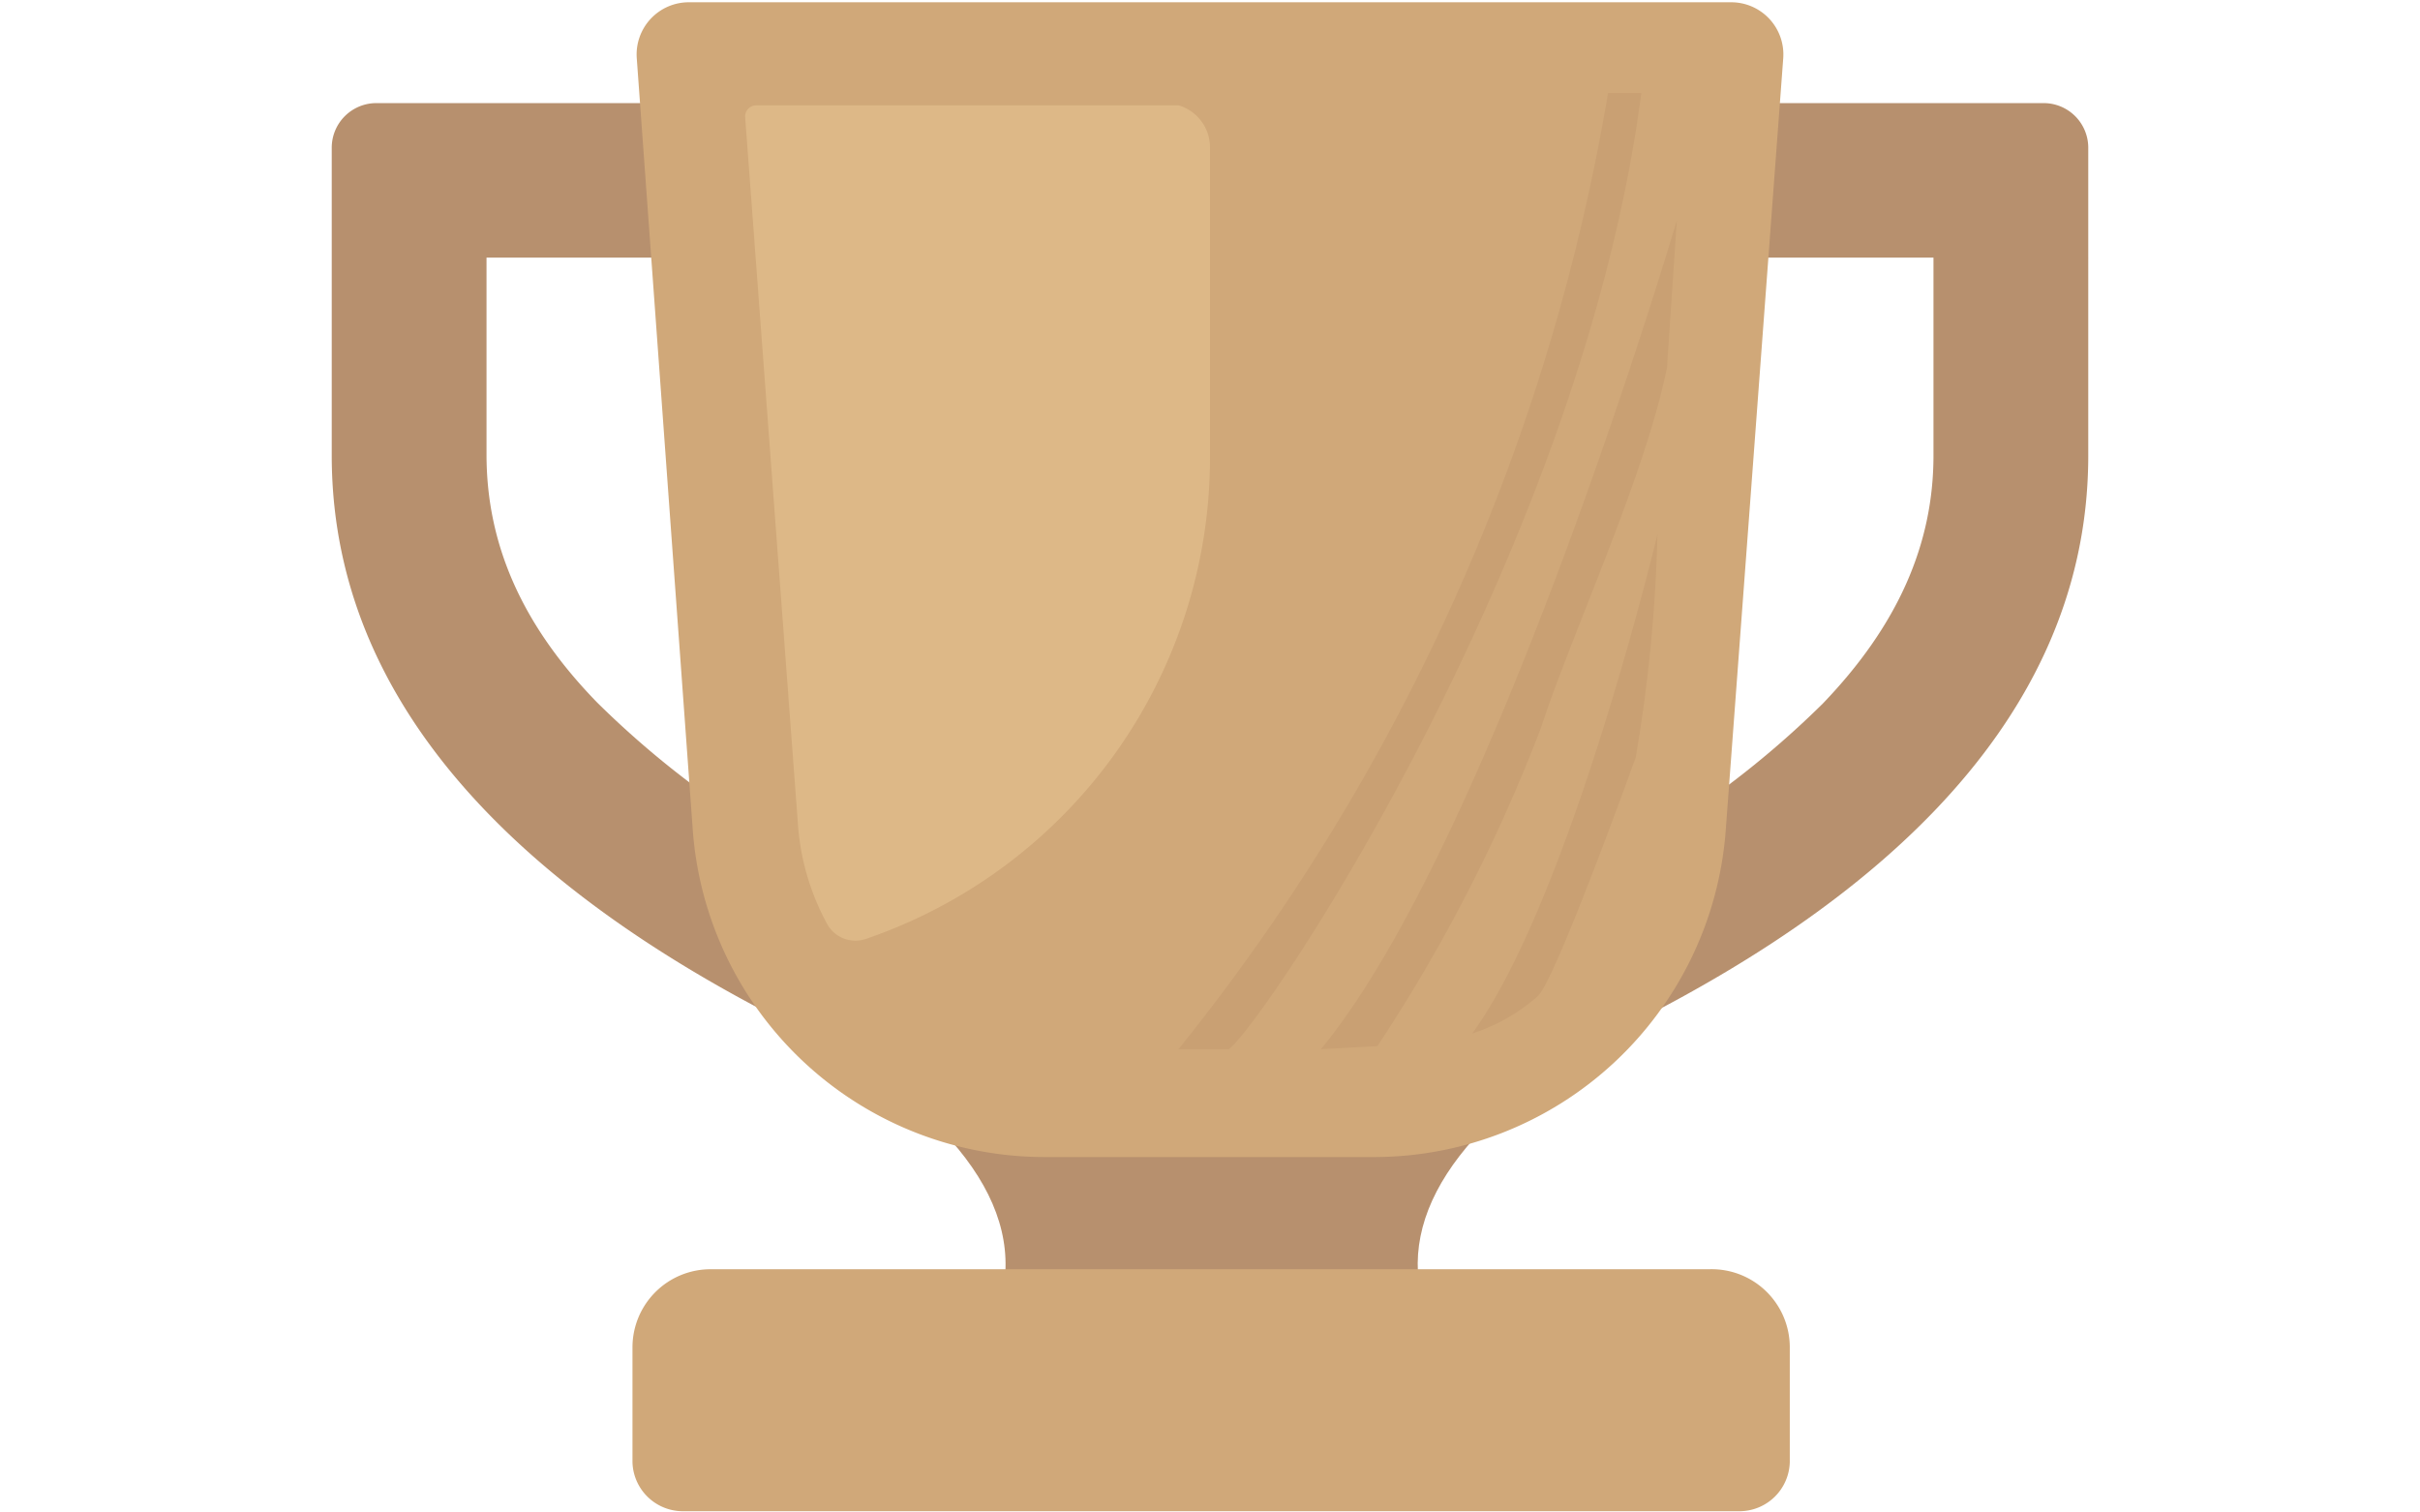 <?xml version="1.0" encoding="UTF-8"?>
<svg data-bbox="13.16 0.09 69.68 59.86" viewBox="0 0 96 60" xmlns="http://www.w3.org/2000/svg" data-type="color">
    <g>
        <path d="M61.25 10.22H76.7v7.85c0 3.54-1.43 6.76-4.39 9.84a36.88 36.88 0 0 1-9.77 6.92l-1.29-.57v-24m-6.13-6.17v34.15l7.54 3.36c10.65-4.94 20.18-12.39 20.18-23.53V5.85a1.77 1.77 0 0 0-1.77-1.76Z" fill="#b7906e" data-color="1"/>
        <path d="M34.75 10.22v24l-1.29.57a36.88 36.88 0 0 1-9.77-6.92c-3-3.08-4.39-6.3-4.39-9.84v-7.81h15.45m6.13-6.13H14.93a1.77 1.77 0 0 0-1.77 1.76v12.22c0 11.14 9.53 18.59 20.18 23.53l7.54-3.36V4.09Z" fill="#b7906e" data-color="1"/>
        <path d="M62.8 41.6q-14.73-7.6-29.47 0 8.88 5.79 5.74 11.58c-1 1.85 18.82 1.69 17.86-.24q-2.82-5.67 5.87-11.34Z" fill="#b7906e" data-color="1"/>
        <path d="M54.48 45.9h-13a14 14 0 0 1-14-13L25.26 2.31A2.07 2.07 0 0 1 27.32.09h41.36a2.07 2.07 0 0 1 2.06 2.22l-2.28 30.61A14 14 0 0 1 54.48 45.9Z" fill="#d0a879" data-color="2"/>
        <path d="M48 18.07V5.85a1.74 1.74 0 0 0-1.24-1.67H30a.44.44 0 0 0-.44.47l2.09 28a9.69 9.69 0 0 0 1.16 4 1.28 1.28 0 0 0 1.53.6A20.18 20.18 0 0 0 48 18.07Z" fill="#ddb887" data-color="3"/>
        <path d="M58.4 41a7.36 7.36 0 0 0 2.6-1.48c.7-.61 3.89-9.48 3.89-9.48a61.09 61.09 0 0 0 .86-8.84S62.3 35.65 58.4 41Z" fill="#c9a073" data-color="4"/>
        <path d="M46.75 41.62h2c1.47-1.13 14-19.8 16.36-37.93h-1.32a82.2 82.2 0 0 1-17.04 37.93Z" fill="#c9a073" data-color="4"/>
        <path d="m52.4 41.62 2.24-.12a64.67 64.67 0 0 0 6.49-12.63c1.24-3.79 4.14-10 5-14.3l.39-5.83S59.29 33.28 52.4 41.62Z" fill="#c9a073" data-color="4"/>
        <path d="M67.81 50.35H28.19a3.1 3.1 0 0 0-3.1 3.1V58a2 2 0 0 0 2 1.95H69A2 2 0 0 0 71 58v-4.55a3.1 3.1 0 0 0-3.19-3.1Z" fill="#d0a879" data-color="2"/>
    </g>
</svg>
